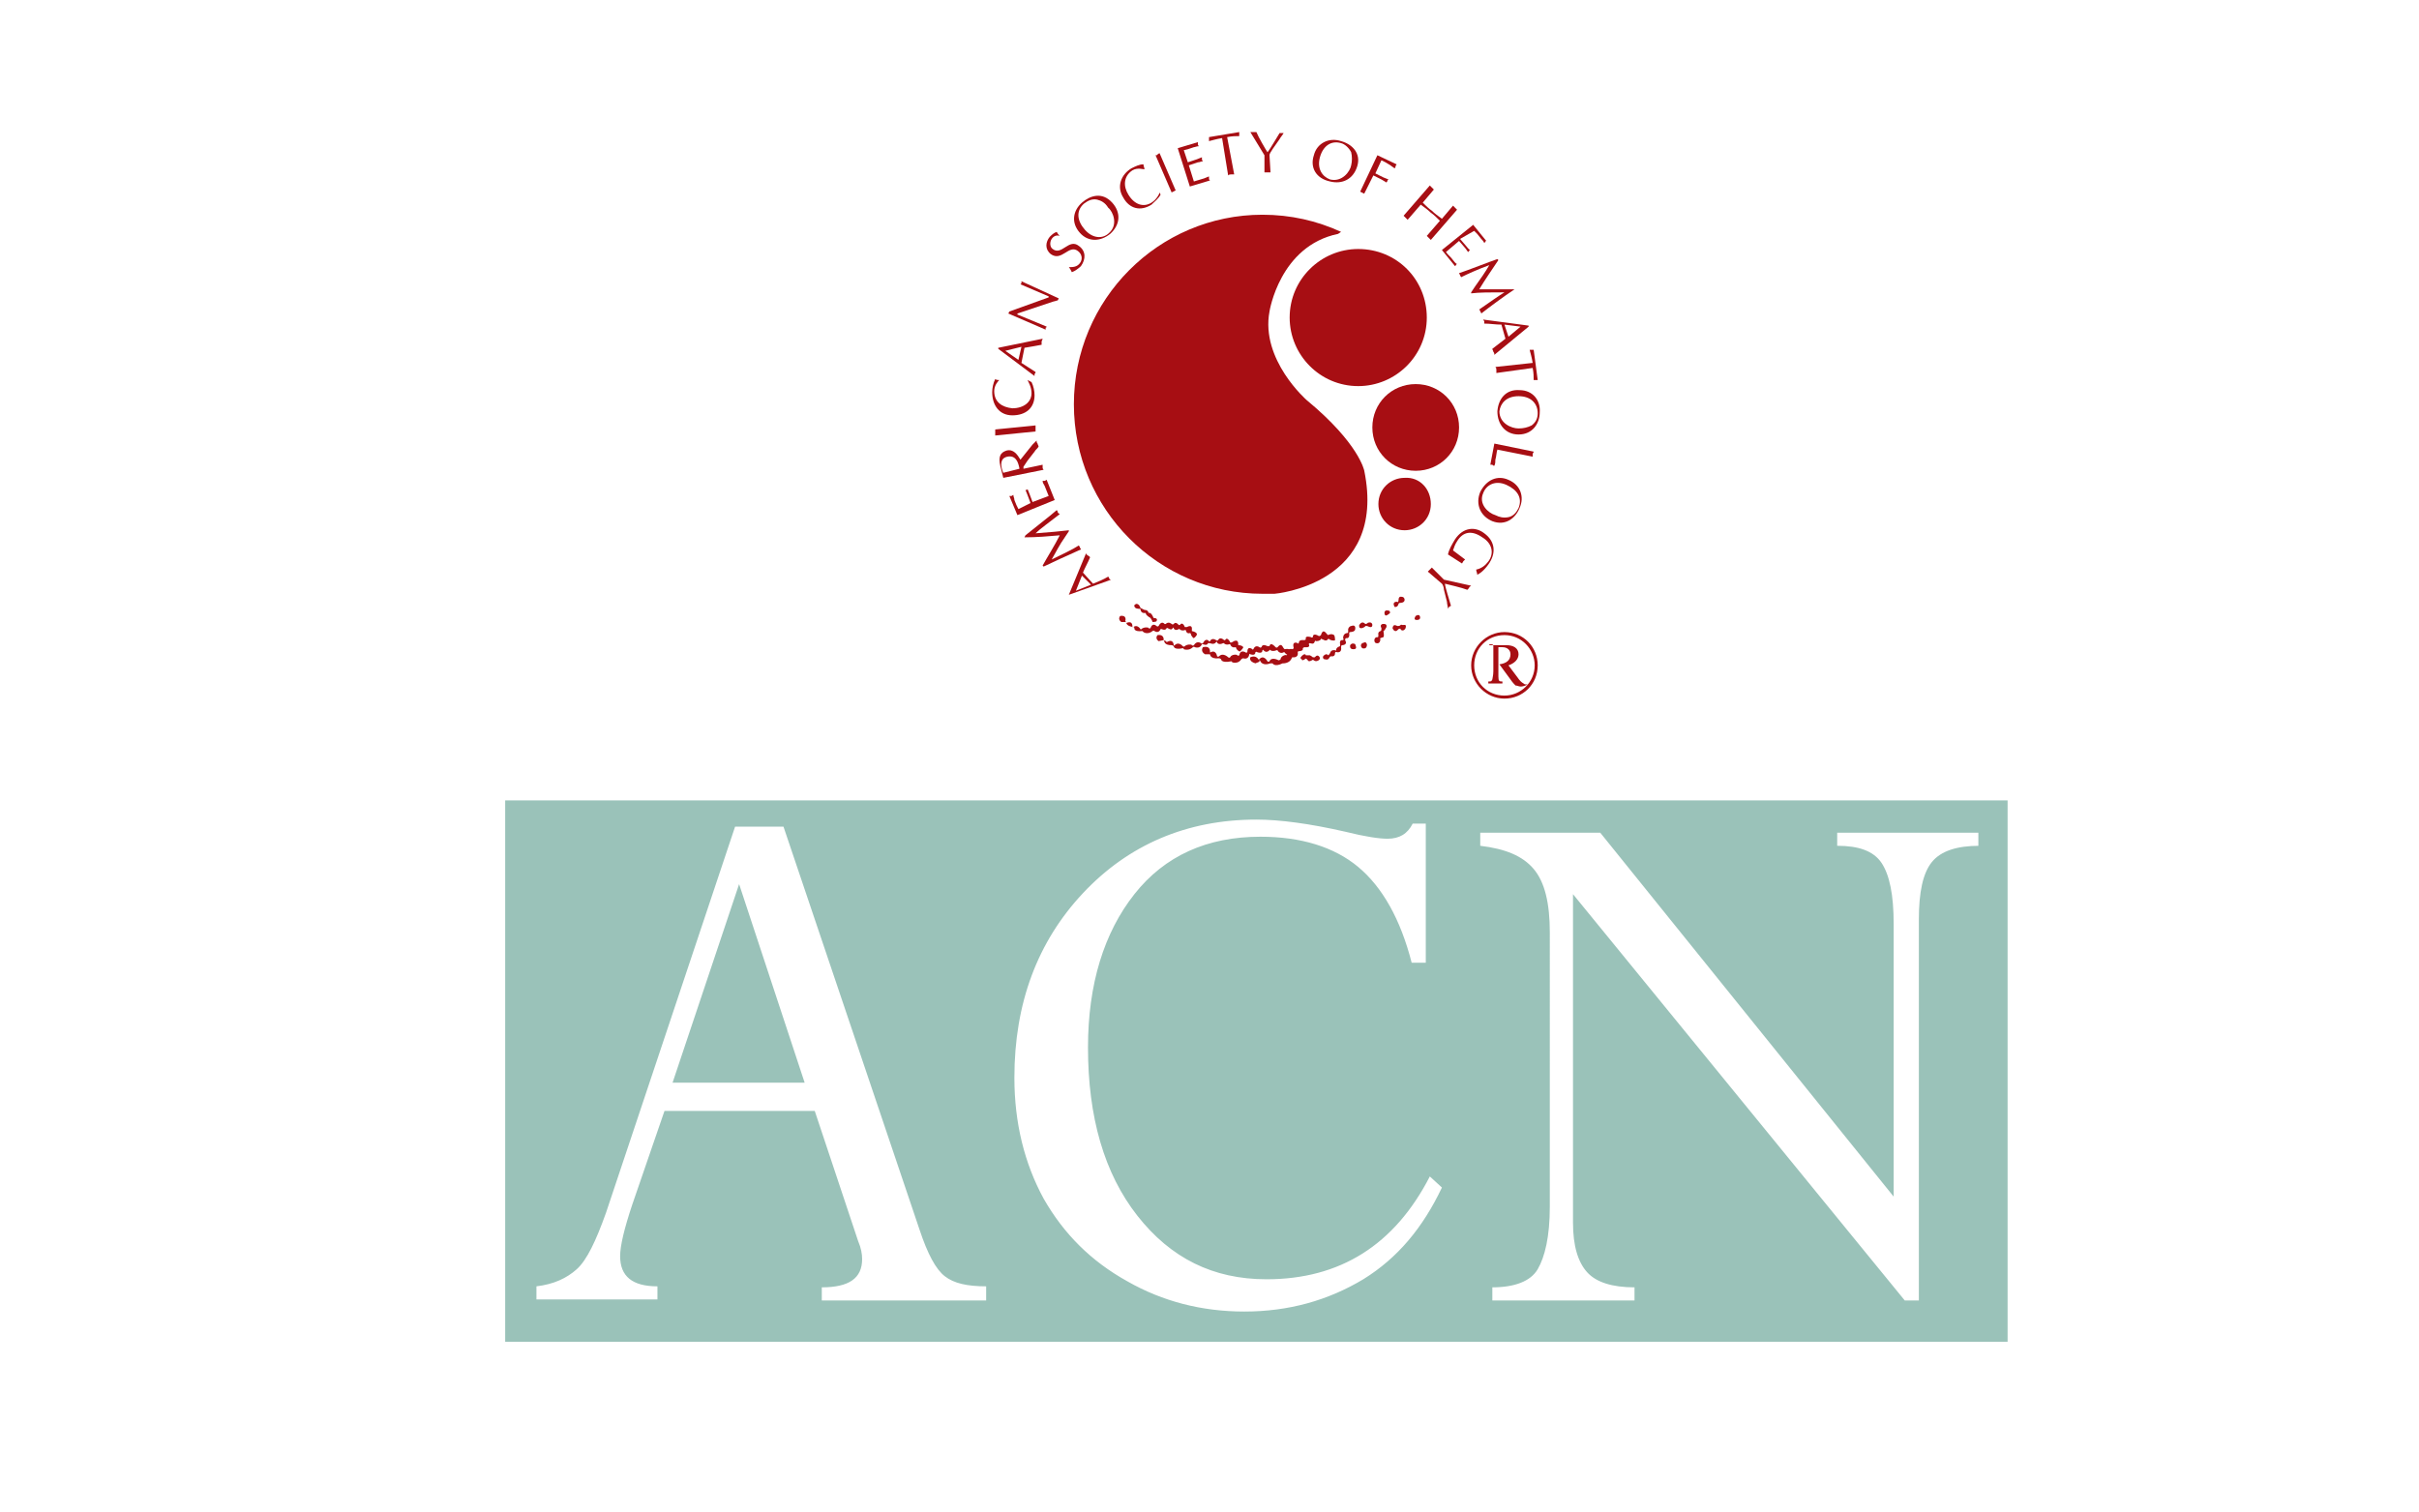 <?xml version="1.0" encoding="utf-8"?>
<!-- Generator: Adobe Illustrator 19.2.1, SVG Export Plug-In . SVG Version: 6.00 Build 0)  -->
<svg version="1.1" xmlns="http://www.w3.org/2000/svg" xmlns:xlink="http://www.w3.org/1999/xlink" x="0px" y="0px"
	 viewBox="0 0 239.9 150" style="enable-background:new 0 0 239.9 150;" xml:space="preserve">
<style type="text/css">
	.st0{display:none;}
	.st1{display:inline;fill:#A70E13;}
	.st2{fill:#A70E13;}
	.st3{fill:#9AC2B9;}
</style>
<g id="Layer_2" class="st0">
	<rect x="49.8" y="1.1" class="st1" width="148.7" height="148.7"/>
</g>
<g id="new">
	<g id="Layer_1_2_" class="st0">
	</g>
	<g id="Layer_3_1_">
	</g>
	<path class="st2" d="M106.7,58.6l1.5-0.6l-0.9-0.9L106.7,58.6L106.7,58.6z M107.7,54.9c0.1,0.1,0.1,0.2,0.2,0.2
		c0.1,0.1,0.2,0.1,0.2,0.2c-0.2,0.5-0.5,1-0.7,1.5l1,1.1c0.5-0.2,1-0.4,1.5-0.7c0.1,0.1,0.1,0.1,0.1,0.2c0.1,0.1,0.1,0.1,0.2,0.1
		l-4.2,1.5L106,59L107.7,54.9"/>
	<path class="st2" d="M101.7,53.1c1.1-0.9,2.3-1.8,3.1-2.5c0.1,0.1,0.1,0.2,0.1,0.2c0,0.1,0.1,0.1,0.2,0.2c-0.9,0.7-2,1.5-2.4,1.9
		c1.4-0.1,2.5-0.2,3.3-0.3l0,0.1l-0.4,0.6c-0.5,0.7-0.9,1.5-1.3,2.2c1-0.5,2.1-1,2.7-1.4c0,0.1,0.1,0.1,0.1,0.2
		c0,0.1,0.1,0.1,0.1,0.2c-0.9,0.4-3.1,1.4-3.7,1.7l-0.1-0.1c0.5-0.9,1.2-2,1.7-3c-1.1,0.1-2.3,0.2-3.5,0.2L101.7,53.1"/>
	<path class="st2" d="M102.2,49.9l-0.3-0.8c-0.1-0.2-0.1-0.3-0.2-0.5c0,0,0.1,0,0.1,0c0,0,0.1,0,0.1-0.1c0.1,0.2,0.1,0.3,0.2,0.5
		l0.3,0.8l1.6-0.6c-0.1-0.3-0.3-0.7-0.4-1c-0.1-0.2-0.2-0.3-0.2-0.5c0.1,0,0.1,0,0.2,0c0.1,0,0.1-0.1,0.2-0.1l0.8,2l-3.7,1.5
		l-0.8-1.9c0.1,0,0.1,0,0.2,0c0.1,0,0.1-0.1,0.2-0.1c0,0.2,0.1,0.3,0.1,0.5l0.2,0.5l0.2,0.4L102.2,49.9"/>
	<path class="st2" d="M101.1,46.5c0-0.1-0.1-0.5-0.2-0.7c-0.2-0.4-0.5-0.6-1-0.5c-0.4,0.1-0.6,0.3-0.6,0.8c0,0.2,0.1,0.6,0.2,0.8
		L101.1,46.5L101.1,46.5z M99.5,47.4l-0.3-1.2c-0.2-0.9,0-1.3,0.6-1.5c0.7-0.2,1.1,0.4,1.4,0.9l1.2-1.5l0.3-0.3l0.1-0.1
		c0,0.1,0,0.2,0.1,0.3c0,0.1,0.1,0.2,0.1,0.3c-0.1,0.2-0.3,0.3-0.4,0.5l-0.7,0.9l-0.4,0.6l0,0.2l1.9-0.4c0,0.1,0,0.2,0,0.3
		c0,0.1,0.1,0.2,0.1,0.2L99.5,47.4"/>
	<path class="st2" d="M98.7,43.2c0-0.1,0-0.2,0-0.3c0-0.1,0-0.2,0-0.3l4-0.4c0,0.1,0,0.2,0,0.3c0,0.1,0,0.2,0,0.3L98.7,43.2"/>
	<path class="st2" d="M102.3,37.9c0.2,0.4,0.3,0.9,0.3,1.3c0,1.3-0.9,2-2.2,2c-1.3,0-2-1-2-2.3c0-0.4,0.1-0.9,0.3-1.3
		c0.1,0.1,0.3,0.1,0.4,0.1l0,0c-0.1,0.1-0.5,0.5-0.5,1.1c0,1.1,0.8,1.6,1.8,1.7c1.1,0,1.9-0.6,1.9-1.5c0-0.6-0.3-1.1-0.4-1.3
		L102.3,37.9"/>
	<path class="st2" d="M99.7,34.8l1.3,0.9l0.3-1.3L99.7,34.8L99.7,34.8z M103.4,33.6c0,0.1-0.1,0.2-0.1,0.3c0,0.1,0,0.2,0,0.3
		c-0.5,0.1-1.1,0.2-1.7,0.3l-0.3,1.5c0.5,0.3,0.9,0.6,1.4,0.9c0,0.1,0,0.1-0.1,0.2c0,0.1,0,0.1,0,0.2L99,34.6l0-0.1L103.4,33.6"/>
	<path class="st2" d="M105,29.6l-0.1,0.2c-0.1,0-0.3,0.1-0.4,0.1l-3.6,1.2l0,0.1l2.9,1.2c0,0.1-0.1,0.1-0.1,0.1c0,0.1,0,0.1,0,0.2
		l-3.7-1.6l0.1-0.2l3.9-1.4l0-0.1l-2.8-1.2c0,0,0.1-0.1,0.1-0.1c0,0,0-0.1,0-0.2L105,29.6"/>
	<path class="st2" d="M106,26.5c0.4,0,0.8,0,1.1-0.4c0.3-0.4,0.2-0.9-0.2-1.2c-0.9-0.7-1.6,1.1-2.7,0.3c-0.6-0.5-0.5-1.2-0.1-1.7
		c0.2-0.2,0.4-0.4,0.7-0.5c0.1,0.2,0.2,0.3,0.3,0.4l0,0c-0.3-0.1-0.6,0-0.8,0.3c-0.2,0.3-0.2,0.8,0.1,1c0.9,0.7,1.6-1.1,2.6-0.3
		c0.7,0.5,0.7,1.3,0.2,2c-0.2,0.2-0.6,0.5-0.9,0.6C106.2,26.8,106.1,26.6,106,26.5L106,26.5"/>
	<path class="st2" d="M108.8,19.8c-0.5-0.1-0.9,0.1-1.3,0.4c-0.8,0.7-0.7,1.7,0.1,2.6c0.8,0.9,1.8,0.9,2.4,0.3
		c0.9-0.8,0.4-2.1-0.1-2.5C109.6,20.1,109.2,19.9,108.8,19.8L108.8,19.8z M107.1,23.1c-0.9-1-0.7-2.2,0.2-3c0.8-0.7,2-1.1,3,0
		c0.9,1,0.8,2.2-0.2,3.1C109.1,24,107.9,24,107.1,23.1"/>
	<path class="st2" d="M115.1,19.3c-0.2,0.4-0.6,0.7-0.9,1c-1.1,0.7-2.2,0.4-2.8-0.7c-0.7-1.1-0.2-2.3,0.8-2.9
		c0.4-0.2,0.8-0.4,1.2-0.4c0,0.2,0.1,0.3,0.1,0.5l0,0c-0.1,0-0.7-0.2-1.2,0.1c-0.9,0.6-0.9,1.6-0.4,2.4c0.6,1,1.5,1.3,2.3,0.8
		c0.5-0.3,0.8-0.9,0.8-1L115.1,19.3"/>
	<path class="st2" d="M114.6,15.4c0.1,0,0.2,0,0.2-0.1c0.1,0,0.1-0.1,0.2-0.1l1.6,3.7c-0.1,0-0.2,0.1-0.2,0.1
		c-0.1,0-0.2,0.1-0.2,0.1L114.6,15.4"/>
	<path class="st2" d="M117.8,16.1l0.9-0.3c0.2-0.1,0.3-0.1,0.5-0.2c0,0,0,0.1,0,0.2c0,0,0,0.1,0.1,0.2c-0.2,0-0.3,0.1-0.5,0.1
		l-0.9,0.3l0.5,1.6c0.3-0.1,0.7-0.2,1-0.3c0.2-0.1,0.3-0.1,0.5-0.2c0,0.1,0,0.1,0,0.2c0,0.1,0,0.1,0.1,0.2l-2,0.6l-1.2-3.8l2-0.6
		c0,0.1,0,0.1,0,0.2c0,0.1,0,0.1,0.1,0.2c-0.2,0-0.4,0.1-0.5,0.1l-0.6,0.2l-0.4,0.1L117.8,16.1"/>
	<path class="st2" d="M122.4,17.3c-0.1,0-0.2,0-0.3,0c-0.1,0-0.2,0-0.3,0.1l-0.6-3.7c-0.6,0.1-0.9,0.2-1.3,0.3c0-0.1,0-0.1,0-0.2
		c0-0.1,0-0.1,0-0.2l3-0.5c0,0.1,0,0.1,0,0.2c0,0.1,0,0.1,0,0.2c-0.3,0-0.7,0-1.2,0.1L122.4,17.3"/>
	<path class="st2" d="M126,17.1c-0.1,0-0.2,0-0.3,0c-0.1,0-0.2,0-0.3,0l0-1.7l-1.4-2.3c0.1,0,0.2,0,0.3,0c0.1,0,0.2,0,0.3,0
		c0.2,0.5,0.9,1.7,1.1,2c0.2-0.2,1-1.6,1.2-1.9c0.1,0,0.2,0,0.2,0c0.1,0,0.1,0,0.2,0c-0.1,0.2-0.3,0.4-0.4,0.6l-0.7,1
		c-0.1,0.2-0.3,0.4-0.3,0.6L126,17.1"/>
	<path class="st2" d="M134,15.1c-0.2-0.4-0.6-0.8-1-0.9c-1-0.3-1.8,0.3-2.1,1.4c-0.3,1.1,0.2,1.9,1,2.2c1.2,0.3,2-0.8,2.1-1.4
		C134.1,16,134.1,15.5,134,15.1L134,15.1z M130.3,15.4c0.3-1.2,1.5-1.8,2.7-1.4c1.1,0.3,2,1.2,1.6,2.5c-0.4,1.3-1.5,1.8-2.7,1.5
		C130.5,17.7,129.9,16.6,130.3,15.4"/>
	<path class="st2" d="M136.6,15.4l1.9,0.9c0,0.1-0.1,0.1-0.1,0.2c0,0.1,0,0.1-0.1,0.2c-0.1-0.1-0.3-0.2-0.4-0.3l-0.5-0.3l-0.4-0.2
		l-0.6,1.3l0.8,0.4c0.2,0.1,0.3,0.1,0.5,0.2c0,0-0.1,0.1-0.1,0.1c0,0,0,0.1-0.1,0.2c-0.2-0.1-0.3-0.2-0.5-0.3l-0.8-0.4l-0.9,1.8
		c-0.1,0-0.2-0.1-0.2-0.1c-0.1,0-0.2-0.1-0.2-0.1L136.6,15.4"/>
	<path class="st2" d="M144.1,20.4c0.1,0.1,0.1,0.1,0.2,0.2c0.1,0.1,0.1,0.1,0.2,0.2l-2.6,3c-0.1-0.1-0.1-0.1-0.2-0.2
		c-0.1-0.1-0.1-0.1-0.2-0.2l1.3-1.5c-0.3-0.3-0.6-0.6-0.9-0.8c-0.3-0.3-0.6-0.5-1-0.8l-1.3,1.5c-0.1-0.1-0.1-0.1-0.2-0.2
		c-0.1-0.1-0.1-0.1-0.2-0.2l2.6-3c0.1,0.1,0.1,0.1,0.2,0.2c0.1,0.1,0.1,0.1,0.2,0.2l-1.1,1.3c0.3,0.3,0.6,0.6,0.9,0.8
		c0.3,0.3,0.6,0.5,1,0.8L144.1,20.4"/>
	<path class="st2" d="M144.8,23.7l0.6,0.7c0.1,0.1,0.2,0.3,0.4,0.4c0,0-0.1,0-0.1,0.1c0,0-0.1,0.1-0.1,0.1c-0.1-0.1-0.2-0.3-0.3-0.4
		l-0.6-0.7l-1.3,1.1c0.2,0.3,0.5,0.5,0.7,0.8c0.1,0.1,0.2,0.3,0.4,0.4c-0.1,0-0.1,0.1-0.1,0.1c0,0-0.1,0.1-0.1,0.1l-1.3-1.6l3.1-2.5
		l1.3,1.6c-0.1,0-0.1,0.1-0.1,0.1c0,0-0.1,0.1-0.1,0.1c-0.1-0.2-0.2-0.3-0.3-0.4l-0.4-0.5l-0.3-0.3L144.8,23.7"/>
	<path class="st2" d="M150.2,28.7c-1.2,0.8-2.4,1.7-3.3,2.4c0-0.1-0.1-0.2-0.1-0.2c0-0.1-0.1-0.2-0.1-0.2c1-0.7,2-1.4,2.5-1.7
		c-1.4,0-2.5,0-3.3,0.1l0-0.1l0.4-0.6c0.5-0.7,1-1.4,1.4-2.1c-1.1,0.4-2.2,0.9-2.8,1.2c0-0.1-0.1-0.1-0.1-0.2c0-0.1-0.1-0.1-0.1-0.2
		c0.9-0.3,3.2-1.2,3.8-1.4l0.1,0.1c-0.6,0.9-1.3,1.9-1.9,2.9c1.1,0,2.3,0,3.5,0L150.2,28.7"/>
	<path class="st2" d="M150.8,32.4l-1.6-0.2l0.4,1.2L150.8,32.4L150.8,32.4z M148.2,35.2c0-0.1,0-0.2-0.1-0.3c0-0.1-0.1-0.2-0.1-0.3
		c0.4-0.3,0.9-0.7,1.3-1l-0.4-1.4c-0.6,0-1.1-0.1-1.7-0.1c0-0.1,0-0.1,0-0.2c0-0.1-0.1-0.1-0.1-0.2l4.5,0.6l0,0.1L148.2,35.2"/>
	<path class="st2" d="M148.4,37c0-0.1,0-0.2,0-0.3c0-0.1,0-0.2-0.1-0.3L152,36c-0.1-0.6-0.2-0.9-0.3-1.3c0.1,0,0.1,0,0.2,0
		c0.1,0,0.1,0,0.2,0l0.4,3c-0.1,0-0.1,0-0.2,0c-0.1,0-0.1,0-0.2,0c0-0.3,0-0.7-0.1-1.2L148.4,37"/>
	<path class="st2" d="M151.9,42.2c0.4-0.3,0.6-0.7,0.6-1.2c0-1-0.7-1.7-1.9-1.7c-1.2,0-1.8,0.7-1.9,1.5c0,1.2,1.2,1.7,1.9,1.7
		C151.1,42.5,151.5,42.4,151.9,42.2L151.9,42.2z M150.7,38.7c1.3,0,2.1,1,2,2.2c0,1.1-0.7,2.2-2.1,2.2c-1.3,0-2.1-1-2.1-2.3
		C148.6,39.5,149.4,38.6,150.7,38.7"/>
	<path class="st2" d="M148.5,44.6c-0.1,0.3-0.1,0.7-0.2,1c0,0.2,0,0.4-0.1,0.6c-0.1,0-0.1,0-0.2-0.1c-0.1,0-0.1,0-0.2,0l0.4-2.1
		l3.9,0.8c0,0.1-0.1,0.2-0.1,0.2c0,0.1,0,0.2,0,0.3L148.5,44.6"/>
	<path class="st2" d="M149.6,51.3c0.5-0.1,0.8-0.5,1-0.9c0.4-1-0.1-1.8-1.2-2.3c-1.1-0.5-2,0-2.3,0.8c-0.5,1.1,0.5,2,1.2,2.2
		C148.7,51.3,149.1,51.4,149.6,51.3L149.6,51.3z M149.6,47.6c1.2,0.5,1.6,1.7,1.1,2.8c-0.4,1-1.4,1.8-2.7,1.3
		c-1.2-0.5-1.7-1.7-1.2-2.9C147.4,47.6,148.5,47.1,149.6,47.6"/>
	<path class="st2" d="M146.4,56.5c0.5-0.1,0.9-0.4,1.2-0.8c0.6-0.8,0.4-1.8-0.6-2.4c-1-0.7-1.9-0.6-2.5,0.4
		c-0.2,0.3-0.3,0.6-0.4,0.9l1.2,0.9c-0.1,0.1-0.1,0.1-0.2,0.2c0,0.1-0.1,0.1-0.1,0.2l-1.4-0.9c0.1-0.5,0.4-1,0.7-1.5
		c0.8-1.2,2-1.3,2.9-0.6c1.1,0.8,1.2,2,0.4,3.1c-0.5,0.7-1,1-1.1,1C146.5,56.8,146.4,56.7,146.4,56.5L146.4,56.5"/>
	<path class="st2" d="M141.6,56.7c0.1-0.1,0.1-0.1,0.2-0.2c0.1-0.1,0.1-0.1,0.2-0.2l1.2,1.2l2.7,0.6c-0.1,0.1-0.2,0.1-0.2,0.2
		c-0.1,0.1-0.1,0.2-0.2,0.2c-0.5-0.2-1.8-0.5-2.2-0.6c0,0.3,0.5,1.8,0.6,2.2c-0.1,0-0.1,0.1-0.2,0.1c0,0.1-0.1,0.1-0.1,0.2
		c0-0.2-0.1-0.5-0.1-0.7l-0.3-1.2c0-0.2-0.1-0.5-0.2-0.6L141.6,56.7"/>
	<path class="st2" d="M113.1,60.3c0,0-0.1-0.4-0.4-0.4c0,0-0.4,0.1-0.1,0.4c0,0,0.1,0.1,0.5,0.1c0,0,0,0.5,0.5,0.4l0.1,0.2
		c0,0,0.2,0.2,0.4,0.3c0,0,0.2,0.3,0.2,0.4c0,0,0.4,0,0.4-0.1c0,0,0.2-0.3-0.3-0.3l0,0c0,0-0.2-0.6-0.5-0.5c0,0,0-0.3-0.4-0.3
		L113.1,60.3"/>
	<path class="st2" d="M111.6,61.6c0,0,0.2-0.6-0.5-0.5c0,0-0.3,0.3,0.1,0.6l0.5,0c0,0-0.1,0.4,0.7,0.5c0,0,0.1,0,0.1,0.1
		c0,0-0.1,0.4,0.8,0.3c0,0,0,0,0.1,0.1c0,0,0.4,0.3,0.9-0.1c0,0,0.1-0.1,0.2,0c0,0,0.4,0.3,0.6-0.2c0,0,0,0,0.1,0
		c0,0,0.4,0.2,0.5-0.1c0,0,0.1,0,0.1,0c0,0,0.4,0.3,0.5,0c0,0,0.1-0.1,0.1,0c0,0.1,0.2,0.3,0.5,0.1c0,0,0.1,0,0.1,0
		c0,0.1,0.3,0.2,0.5,0.1c0,0,0.1,0,0.1,0c0,0.1,0.1,0.4,0.4,0.3c0,0,0.1,0,0.1,0.1c0,0.1,0.2,0.4,0.3,0.4c0,0,0.3-0.2,0.3-0.4
		c0,0,0-0.2-0.5-0.3c0,0,0,0,0-0.1c0-0.1,0.1-0.6-0.5-0.3c0,0-0.2,0-0.2,0c0,0-0.2-0.6-0.5-0.2c0,0-0.1,0-0.1,0c0,0-0.3-0.4-0.5-0.1
		c0,0-0.1,0.1-0.2,0c0,0-0.3-0.3-0.6,0c0,0-0.1,0-0.1,0c0,0-0.3-0.4-0.6,0.2c0,0-0.1,0.1-0.2,0c0,0-0.4-0.4-0.6,0.2
		c0,0-0.1,0.1-0.2,0c0-0.1-0.5-0.1-0.7,0.1c0,0-0.1,0.1-0.1,0c0,0-0.3-0.5-0.7-0.2c0,0-0.1,0-0.1,0c0,0,0.1-0.7-0.6-0.4
		C111.7,61.6,111.6,61.7,111.6,61.6"/>
	<path class="st2" d="M115.4,63.5c0,0,0.1-0.6-0.6-0.5c0,0-0.3,0.3,0.1,0.6L115.4,63.5c0.1,0.1,0,0.5,0.8,0.5c0,0,0.1,0,0.2,0.1
		c0,0,0,0.4,0.9,0.2c0,0,0.1,0,0.1,0.1c0,0,0.5,0.2,0.9-0.2c0,0,0.1-0.1,0.2,0c0,0,0.5,0.2,0.7-0.3c0,0,0,0,0.1,0
		c0,0,0.4,0.2,0.5-0.1c0,0,0.1,0,0.2,0c0,0,0.4,0.2,0.6-0.1c0,0,0.1-0.1,0.1,0c0,0.1,0.2,0.3,0.6,0.1c0,0,0.1,0,0.1,0
		c0,0.1,0.3,0.2,0.5,0.1c0,0,0.1,0,0.1,0c0,0.1,0.2,0.4,0.5,0.3c0,0,0.1,0,0.1,0.1c0,0.1,0.3,0.4,0.4,0.3c0,0,0.3-0.3,0.3-0.4
		c0,0-0.1-0.2-0.5-0.2c0,0,0,0,0-0.1c0-0.1,0-0.6-0.6-0.2c0,0-0.2,0.1-0.2,0c0,0-0.3-0.6-0.5-0.2c0,0-0.1,0-0.1,0c0,0-0.4-0.4-0.6,0
		c0,0-0.1,0.1-0.2,0c0,0-0.4-0.3-0.6,0.1c0,0-0.1,0.1-0.1,0c0,0-0.3-0.4-0.6,0.2c0,0-0.1,0.1-0.2,0c0,0-0.4-0.3-0.7,0.2
		c0,0-0.1,0.1-0.2,0c0-0.1-0.5-0.1-0.7,0.1c0,0-0.1,0.1-0.2,0c0,0-0.4-0.5-0.8-0.1c0,0-0.1,0.1-0.1,0c0,0,0-0.7-0.7-0.3
		C115.6,63.5,115.5,63.6,115.4,63.5"/>
	<path class="st2" d="M120,64.7c0,0,0.1-0.7-0.7-0.5c0,0-0.3,0.4,0.2,0.7c0.2,0,0.4,0,0.5,0c0,0,0,0.5,0.9,0.4c0,0,0.1,0,0.2,0.1
		c0,0,0,0.4,1,0.2c0,0,0.1,0,0.1,0.1c0,0,0.6,0.2,0.9-0.3c0,0,0.1-0.1,0.2-0.1c0,0,0.5,0.2,0.6-0.4c0,0,0-0.1,0.1,0
		c0,0,0.5,0.2,0.5-0.2c0,0,0.1-0.1,0.2,0c0,0,0.5,0.2,0.5-0.2c0,0,0.1-0.1,0.1,0c0.1,0.1,0.3,0.3,0.6,0c0,0,0.1-0.1,0.1,0
		c0.1,0.1,0.4,0.1,0.6,0c0,0,0.1,0,0.1,0c0,0.1,0.3,0.4,0.6,0.2c0,0,0.1,0,0.1,0c0,0.1,0.4,0.4,0.5,0.3c0,0,0.2-0.4,0.1-0.5
		c0,0-0.2-0.2-0.6-0.1c0,0,0,0-0.1-0.1c-0.1-0.1-0.2-0.6-0.6-0.1c0,0-0.1,0.1-0.2,0c0,0-0.5-0.6-0.6-0.1c0,0-0.1,0-0.2,0
		c0,0-0.5-0.3-0.6,0.1c0,0-0.1,0.1-0.2,0c0,0-0.4-0.3-0.6,0.2c0,0-0.1,0.1-0.1,0c0,0-0.5-0.4-0.5,0.3c0,0-0.1,0.1-0.2,0
		c0,0-0.5-0.3-0.6,0.3c0,0-0.1,0.1-0.2,0c0-0.1-0.6-0.1-0.7,0.2c0,0-0.1,0.1-0.2,0c0,0-0.5-0.5-0.9-0.1c0,0-0.1,0.1-0.2,0
		c0,0-0.1-0.8-0.8-0.3C120.2,64.7,120,64.8,120,64.7"/>
	<path class="st2" d="M124.9,65.6c0,0-0.2-0.7-0.9-0.4c0,0-0.2,0.4,0.5,0.6c0.2-0.1,0.3-0.1,0.5-0.2c0,0,0.2,0.5,1,0.2
		c0,0,0.1,0,0.2,0c0,0,0.2,0.4,1,0c0,0,0.1,0,0.1,0c0,0,0.6,0,0.8-0.5c0,0,0-0.1,0.1-0.1c0,0,0.6,0.1,0.5-0.5c0,0,0-0.1,0.1-0.1
		c0,0,0.5,0,0.4-0.3c0,0,0.1-0.1,0.2-0.1c0,0,0.6,0.1,0.4-0.3c0,0,0-0.1,0.1-0.1c0.1,0,0.4,0.2,0.5-0.2c0,0,0.1-0.1,0.1,0
		c0.1,0,0.4,0,0.5-0.2c0,0,0-0.1,0.1,0c0.1,0,0.4,0.3,0.6,0c0,0,0.1-0.1,0.1,0c0.1,0.1,0.5,0.2,0.6,0.1c0,0,0-0.4-0.1-0.5
		c0,0-0.2-0.2-0.6,0c0,0,0,0-0.1-0.1c-0.1-0.1-0.4-0.6-0.6,0.1c0,0-0.1,0.1-0.2,0.1c0,0-0.6-0.4-0.6,0.1c0,0-0.1,0.1-0.2,0
		c0,0-0.6-0.2-0.5,0.2c0,0,0,0.1-0.2,0.1c0,0-0.5-0.1-0.5,0.3c0,0-0.1,0.1-0.1,0c0,0-0.6-0.3-0.4,0.5c0,0-0.1,0.1-0.1,0.1
		c0,0-0.6-0.2-0.5,0.5c0,0-0.1,0.1-0.1,0.1c-0.1-0.1-0.6,0.1-0.6,0.4c0,0-0.1,0.1-0.2,0.1c0,0-0.7-0.4-0.9,0.1c0,0-0.1,0.1-0.2,0
		c0,0-0.4-0.8-0.9-0.1C125.1,65.5,125,65.7,124.9,65.6"/>
	<path class="st2" d="M130.4,65.2c0,0,0.2-0.3,0.4-0.1c0,0,0.1,0.1,0.1,0.2c0,0.2-0.4,0.4-0.6,0.2c0,0-0.1-0.1-0.2,0
		c0,0-0.3,0.2-0.4,0c0,0-0.2-0.3-0.3-0.1c0,0-0.3,0.2-0.3,0c0,0-0.2-0.1-0.1-0.2c0,0,0.2-0.3,0.4-0.3c0,0,0.1,0,0.1,0.1h0.4
		c0,0,0.2,0.1,0.3,0.2C130.3,65.2,130.4,65.2,130.4,65.2"/>
	<path class="st2" d="M131.7,65c0,0,0-0.1-0.2-0.1c0,0-0.3,0.1-0.3,0.3c0,0,0,0.2,0.2,0.2c0,0,0.3,0.1,0.4-0.1c0,0,0.1-0.2,0.2-0.2
		c0,0,0.4,0.1,0.4-0.3c0,0,0-0.2,0.2-0.1c0,0,0.5,0.1,0.4-0.5c0,0,0-0.2,0.1-0.2c0,0,0.6,0,0.3-0.5c0,0,0-0.2,0.1-0.2
		c0,0,0.4,0.1,0.3-0.5c0,0,0-0.1,0.1-0.1c0,0,0.5,0,0.5-0.3c0,0,0.1-0.5-0.4-0.3c0,0-0.2,0-0.3,0.3c0,0,0,0.2,0,0.3
		c0,0,0,0.1-0.1,0.1c0,0-0.4,0-0.4,0.5c0,0,0.1,0.1,0,0.2c0,0-0.4-0.1-0.3,0.4c0,0,0,0.1,0,0.2c0,0-0.4,0.1-0.4,0.4c0,0,0,0.1-0.1,0
		c0,0-0.4-0.1-0.5,0.3C131.8,64.9,131.8,65,131.7,65"/>
	<path class="st2" d="M134.4,63.9c0,0-0.3-0.2-0.5,0.1c0,0-0.1,0.4,0.3,0.4C134.6,64.4,134.5,64.2,134.4,63.9"/>
	<path class="st2" d="M135.1,63.8c0,0-0.3,0.2,0,0.5c0,0,0.3,0.1,0.4-0.1c0,0,0.2-0.3-0.1-0.5L135.1,63.8"/>
	<path class="st2" d="M135.4,61.9c0,0-0.3-0.4-0.6,0.1c0,0-0.1,0.4,0.3,0.3c0,0,0.3-0.1,0.3-0.2c0,0,0.1,0,0.2,0
		c0,0,0.5,0.3,0.5-0.1c0,0,0-0.4-0.5-0.2C135.7,61.8,135.5,61.9,135.4,61.9"/>
	<path class="st2" d="M137,62.3c0,0-0.2-0.3,0.1-0.4c0,0,0.5-0.1,0.4,0.3c0,0-0.2,0.4-0.3,0.4c0,0,0.1,0.5,0,0.6
		c0,0-0.3,0.1-0.3,0.1c0,0-0.1,0.1,0,0.1c0,0,0,0.5-0.4,0.4c0,0-0.2,0-0.2-0.3c0,0,0-0.3,0.3-0.3c0,0,0.1,0.1,0.1-0.2
		c0,0-0.1-0.3,0.2-0.4c0,0,0.1,0,0.1-0.2C137,62.3,137,62.3,137,62.3"/>
	<path class="st2" d="M138.6,62.1c-0.1,0-0.4-0.3-0.5,0.2c0,0,0.2,0.6,0.6,0.1c0,0,0.2-0.1,0.2,0c0,0.1,0.3,0.3,0.5-0.1
		c0.1-0.4-0.1-0.3-0.3-0.3C138.8,61.9,139,62.1,138.6,62.1"/>
	<path class="st2" d="M137.8,60.6c0,0-0.5-0.2-0.5,0.2c0,0,0,0.4,0.3,0.2C137.9,60.8,137.9,60.8,137.8,60.6"/>
	<path class="st2" d="M138.6,59.7c0,0-0.6-0.1-0.3,0.5c0,0,0.3,0.1,0.4-0.3c0,0,0-0.1,0.2-0.1c0,0,0.4,0,0.4-0.3c0,0,0-0.3-0.3-0.3
		c0,0-0.3-0.1-0.3,0.3C138.7,59.7,138.6,59.8,138.6,59.7"/>
	<path class="st2" d="M140.4,61.1c0,0,0.3-0.2,0.4,0c0,0,0.2,0.4-0.3,0.4C140.1,61.5,140.4,61.1,140.4,61.1"/>
	<path class="st2" d="M141.5,31.5c0,3.8-3.1,6.8-6.8,6.8c-3.8,0-6.8-3.1-6.8-6.8c0-3.8,3.1-6.8,6.8-6.8
		C138.5,24.7,141.5,27.7,141.5,31.5"/>
	<path class="st2" d="M144.7,42.4c0,2.4-1.9,4.3-4.3,4.3c-2.4,0-4.3-1.9-4.3-4.3c0-2.4,1.9-4.3,4.3-4.3
		C142.8,38.1,144.7,40,144.7,42.4"/>
	<path class="st2" d="M141.9,50c0,1.5-1.2,2.6-2.6,2.6c-1.5,0-2.6-1.2-2.6-2.6c0-1.5,1.2-2.6,2.6-2.6
		C140.8,47.3,141.9,48.5,141.9,50"/>
	<path class="st2" d="M133,23c-2.4-1.1-5-1.7-7.8-1.7c-10.3,0-18.7,8.4-18.7,18.8c0,10.4,8.4,18.8,18.7,18.8c0.4,0,0.8,0,1.2,0
		c0,0,11.2-0.9,8.9-12.2c0,0-0.5-2.7-5.7-7c0,0-4.6-4-3.7-8.8c0,0,1-6.5,6.8-7.7L133,23l0.2,0.1L133,23"/>
	<g>
		<path class="st2" d="M149.2,69.3c-1.8,0-3.3-1.5-3.3-3.3c0-1.8,1.5-3.3,3.3-3.3c1.9,0,3.3,1.5,3.3,3.3
			C152.5,67.9,151,69.3,149.2,69.3z M149.2,63c-1.7,0-3,1.3-3,3c0,1.7,1.3,3,3,3c1.6,0,3-1.3,3-3C152.2,64.4,150.9,63,149.2,63z
			 M150.8,68.1c-0.2,0-0.3-0.1-0.5-0.1c-0.1-0.1-0.3-0.3-0.5-0.6l-1.1-1.5c0.7-0.1,1.1-0.4,1.1-1c0-0.4-0.3-0.7-0.8-0.7
			c-0.1,0-0.2,0-0.4,0c0,0.2,0,0.2,0,0.3c0,0.1,0,0.3,0,0.4v1.8l0,0.4c0,0.5,0.1,0.5,0.4,0.5v0.2c-0.3,0-0.5,0-0.8,0
			c-0.2,0-0.3,0-0.5,0h-0.1v-0.2c0.3,0,0.3,0,0.4-0.2c0-0.1,0.1-0.4,0.1-0.8v-1.8c0,0,0-0.1,0-0.3c0-0.1,0-0.3,0-0.4
			c0-0.2-0.1-0.2-0.4-0.2V64c0.2,0,0.4,0,0.5,0h0h0.3c0.1,0,0.2,0,0.3,0l0.3,0c0.1,0,0.2,0,0.3,0c0.7,0,1.2,0.3,1.2,0.9
			c0,0.5-0.4,0.9-1,1.1l0.9,1.2c0.2,0.3,0.4,0.5,0.6,0.6c0.1,0.1,0.2,0.1,0.4,0.1C151.1,68.1,150.9,68.1,150.8,68.1z"/>
	</g>
	<g>
		<path class="st3" d="M50.1,79.4v53.7h149V79.4H50.1z M97.8,129H81.5v-1.3c2.7,0,4-0.9,4-2.8c0-0.5-0.1-1.1-0.4-1.8l-4.3-12.9H65.9
			l-3.2,9.3c-0.8,2.4-1.2,4.1-1.2,5.1c0,2,1.2,3,3.7,3v1.3h-12v-1.3c1.7-0.2,3-0.8,4-1.7c1-0.9,1.9-2.8,2.9-5.6l12.8-38.3h4.8
			l13.5,40c0.8,2.4,1.6,3.9,2.5,4.6s2.2,1,4.1,1V129z M135.2,126.9c-3.5,2.1-7.4,3.2-11.8,3.2c-4.2,0-8.1-1-11.6-3
			c-3.6-2-6.3-4.7-8.3-8.2c-1.9-3.5-2.9-7.5-2.9-12c0-7.4,2.3-13.5,6.8-18.3s10.3-7.3,17.2-7.3c2.3,0,5.3,0.4,8.8,1.2
			c2,0.5,3.4,0.7,4.2,0.7c1.2,0,2-0.5,2.5-1.5h1.3v13.8h-1.4c-1.1-4.3-2.9-7.5-5.3-9.5c-2.4-2-5.7-3-9.7-3c-5.3,0-9.5,1.9-12.5,5.7
			s-4.6,8.9-4.6,15.2c0,6.9,1.6,12.5,4.9,16.7c3.3,4.2,7.5,6.3,12.8,6.3c7.3,0,12.7-3.4,16.2-10.2l1.2,1.1
			C141.1,121.8,138.6,124.8,135.2,126.9z M196.3,83.9c-2.2,0-3.8,0.5-4.7,1.6c-0.9,1.1-1.3,3-1.3,5.7V129h-1.4l-32.9-40.3v32.6
			c0,2.3,0.5,3.9,1.4,4.9c0.9,1,2.5,1.5,4.7,1.5v1.3h-14.1v-1.3c2.2,0,3.8-0.6,4.5-1.8s1.2-3.2,1.2-6.2V92.5c0-2.9-0.5-5-1.6-6.3
			c-1.1-1.3-2.8-2-5.3-2.3v-1.3h11.9l29.1,36.1V91.6c0-2.8-0.4-4.8-1.2-6s-2.3-1.7-4.4-1.7v-1.3h14V83.9z"/>
		<polygon class="st3" points="66.7,107.4 79.8,107.4 73.3,87.7 		"/>
	</g>
</g>
</svg>

